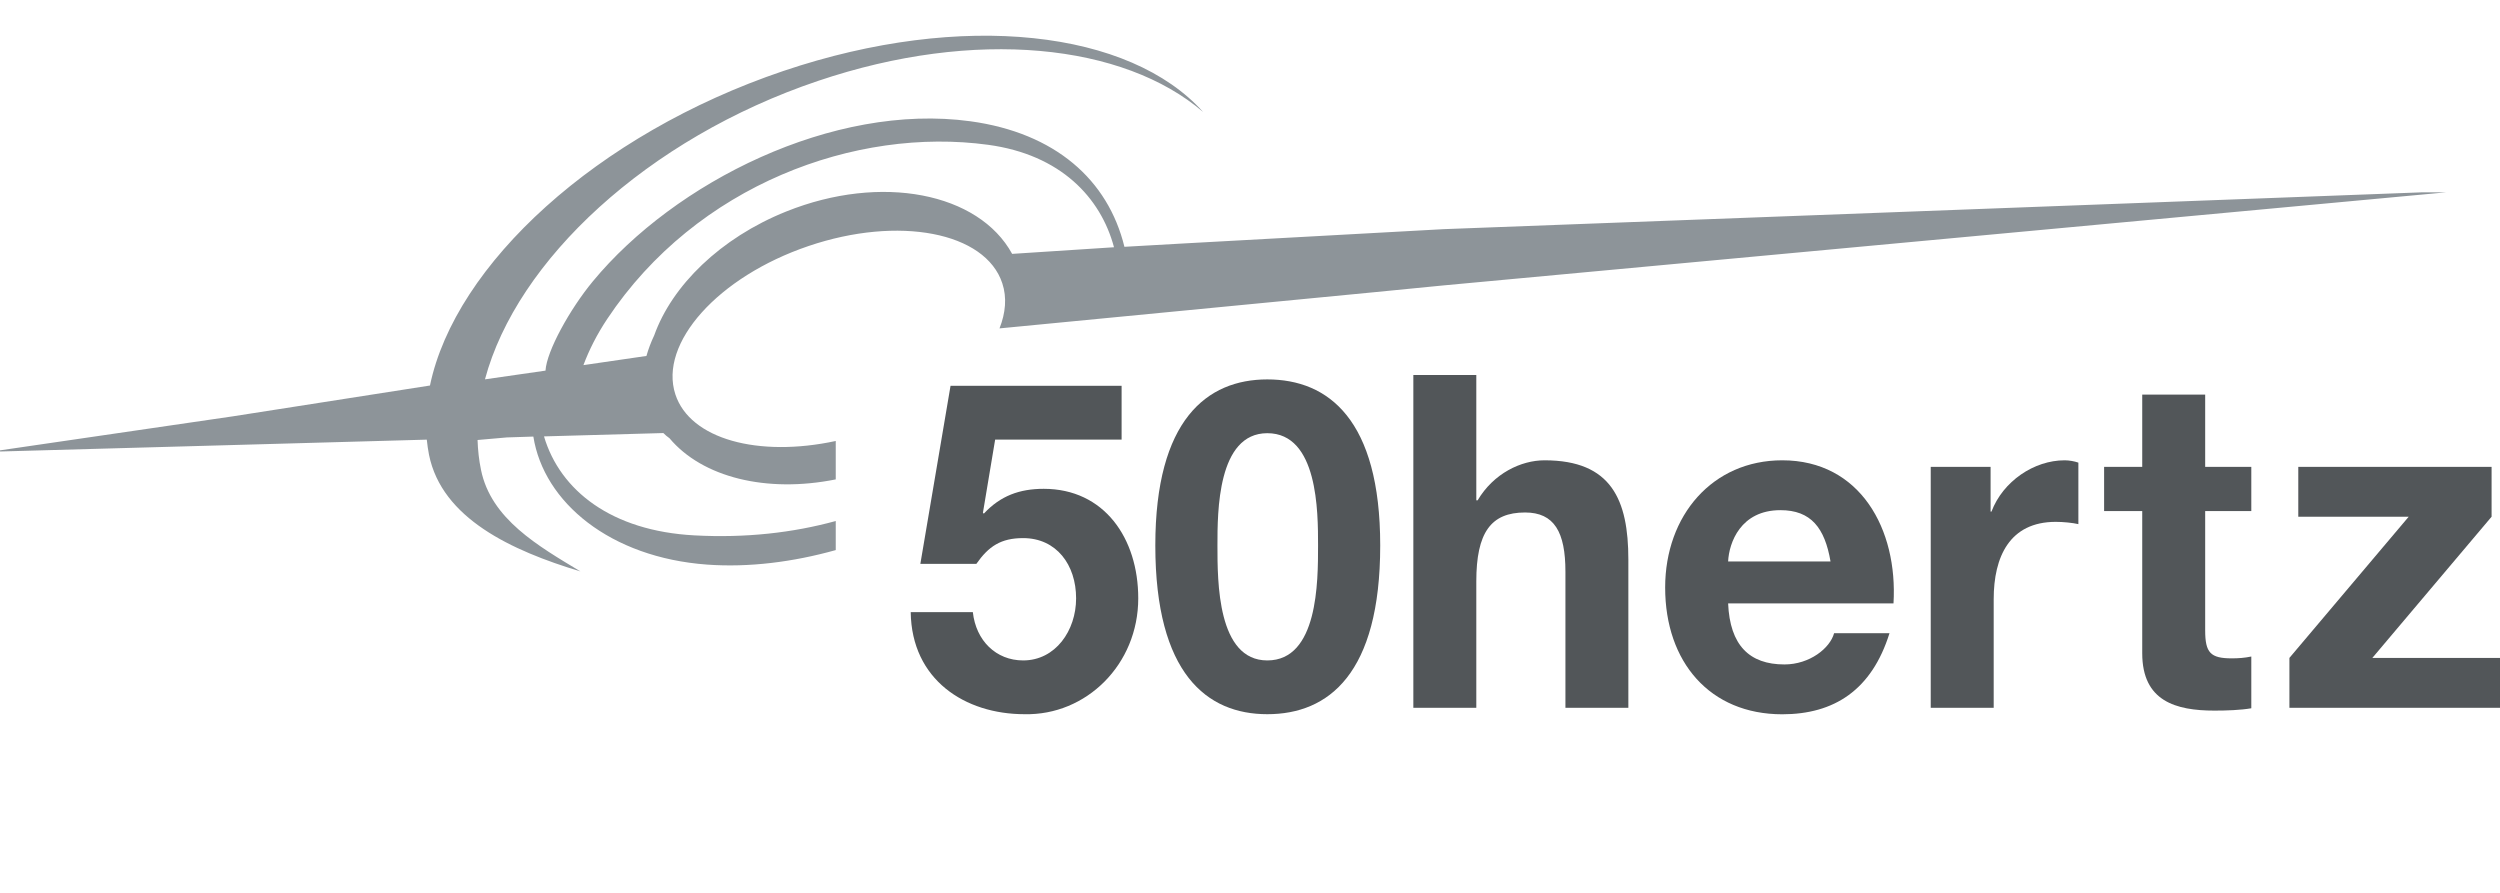 <?xml version="1.0" encoding="utf-8"?>
<svg xmlns="http://www.w3.org/2000/svg" width="140" height="50" viewBox="0 0 140 50" fill="none">
<path d="M82.673 21H79.147V39.636H82.673V32.562C82.673 29.821 83.491 28.699 85.403 28.699C87.042 28.699 87.664 29.797 87.664 32.014V39.636H91.188V31.337C91.188 27.995 90.245 25.777 86.493 25.777C85.18 25.777 83.642 26.508 82.746 28.02H82.673V21Z" fill="#525659"/>
<path fill-rule="evenodd" clip-rule="evenodd" d="M70.969 21.247C74.4 21.247 77.292 23.512 77.292 30.545C77.292 37.729 74.4 39.995 70.969 39.995C67.587 39.995 64.698 37.729 64.698 30.545C64.698 23.512 67.587 21.247 70.969 21.247ZM70.969 36.984C73.811 36.984 73.811 32.578 73.811 30.545C73.811 28.664 73.811 24.259 70.969 24.259C68.177 24.259 68.177 28.664 68.177 30.545C68.177 32.578 68.177 36.984 70.969 36.984Z" fill="#525659"/>
<path d="M62.81 24.619H55.728L55.044 28.713L55.093 28.765C56.024 27.762 57.102 27.374 58.449 27.374C61.831 27.374 63.742 30.134 63.742 33.507C63.742 37.214 60.826 40.073 57.371 39.995C54.038 39.995 51.049 38.066 51 34.279H54.479C54.653 35.876 55.778 36.984 57.296 36.984C59.111 36.984 60.262 35.309 60.262 33.507C60.262 31.627 59.158 30.134 57.296 30.134C56.048 30.134 55.362 30.595 54.677 31.575H51.54L53.23 21.606H62.81V24.619Z" fill="#525659"/>
<path fill-rule="evenodd" clip-rule="evenodd" d="M96.775 33.789C96.874 36.139 97.968 37.209 99.928 37.209C101.342 37.209 102.484 36.297 102.71 35.459H105.812C104.817 38.645 102.71 40 99.804 40C95.757 40 93.249 37.079 93.249 32.903C93.249 28.857 95.907 25.777 99.804 25.777C104.174 25.777 106.284 29.639 106.036 33.789H96.775ZM102.509 31.441C102.187 29.563 101.417 28.569 99.704 28.569C97.471 28.569 96.825 30.395 96.775 31.441H102.509Z" fill="#525659"/>
<path d="M111.473 26.143H108.121V39.636H111.647V33.556C111.647 31.178 112.539 29.224 115.123 29.224C115.544 29.224 116.067 29.277 116.389 29.351V25.907C116.166 25.829 115.867 25.777 115.62 25.777C113.905 25.777 112.167 26.95 111.523 28.648H111.473V26.143Z" fill="#525659"/>
<path d="M123.49 26.143H126.073V28.62H123.49V35.304C123.49 36.555 123.788 36.868 124.98 36.868C125.352 36.868 125.7 36.843 126.073 36.765V39.663C125.477 39.766 124.706 39.794 124.012 39.794C121.851 39.794 119.965 39.271 119.965 36.581V28.62H117.83V26.143H119.965V22.097H123.49V26.143Z" fill="#525659"/>
<path d="M134.887 28.936L128.207 36.843V39.636H140V36.843H132.852L139.529 28.936V26.143H128.704V28.936H134.887Z" fill="#525659"/>
<path d="M56.68 14.217C54.809 10.794 49.352 9.711 44.037 11.841C40.328 13.327 37.627 16.006 36.637 18.778C36.452 19.167 36.307 19.555 36.201 19.933L32.672 20.447C32.989 19.599 33.425 18.733 34.005 17.86C39.018 10.334 47.937 7.097 55.342 8.11C59.4 8.663 61.643 11.068 62.384 13.846L56.68 14.217ZM135.663 10.769L80.859 12.832L69.348 13.465L66.522 13.62L62.968 13.821C62.049 10.068 59.091 7.443 54.341 6.791C46.644 5.74 37.778 10.213 33.199 15.756C31.91 17.314 30.611 19.666 30.548 20.755L27.158 21.243C28.938 14.584 36.241 7.759 45.812 4.53C54.63 1.552 62.926 2.453 67.373 6.271C63.293 1.711 53.945 0.574 43.873 3.973C33.41 7.508 25.485 14.816 24.078 21.589L13.045 23.314L0 25.22V25.284L23.9 24.62C23.931 24.907 23.969 25.192 24.025 25.471C24.747 29.027 28.636 30.834 32.505 32C30.149 30.579 27.493 29.069 26.935 26.306C26.821 25.758 26.762 25.2 26.743 24.64L28.383 24.496L29.868 24.448C30.451 28.133 34.167 31.221 39.599 31.618C41.949 31.787 44.405 31.474 46.802 30.805V29.177C44.406 29.834 41.764 30.137 38.885 29.981C34.25 29.734 31.366 27.478 30.464 24.438L37.148 24.251C37.249 24.357 37.367 24.451 37.492 24.542C39.337 26.738 42.933 27.623 46.802 26.846V24.695C42.471 25.628 38.644 24.598 37.821 22.086C36.881 19.216 40.216 15.496 45.273 13.779C50.329 12.062 55.19 12.996 56.13 15.868C56.392 16.662 56.315 17.523 55.972 18.39L77.047 16.355L80.835 15.983L137 10.769H135.663Z" fill="#8D9499"/>
</svg>